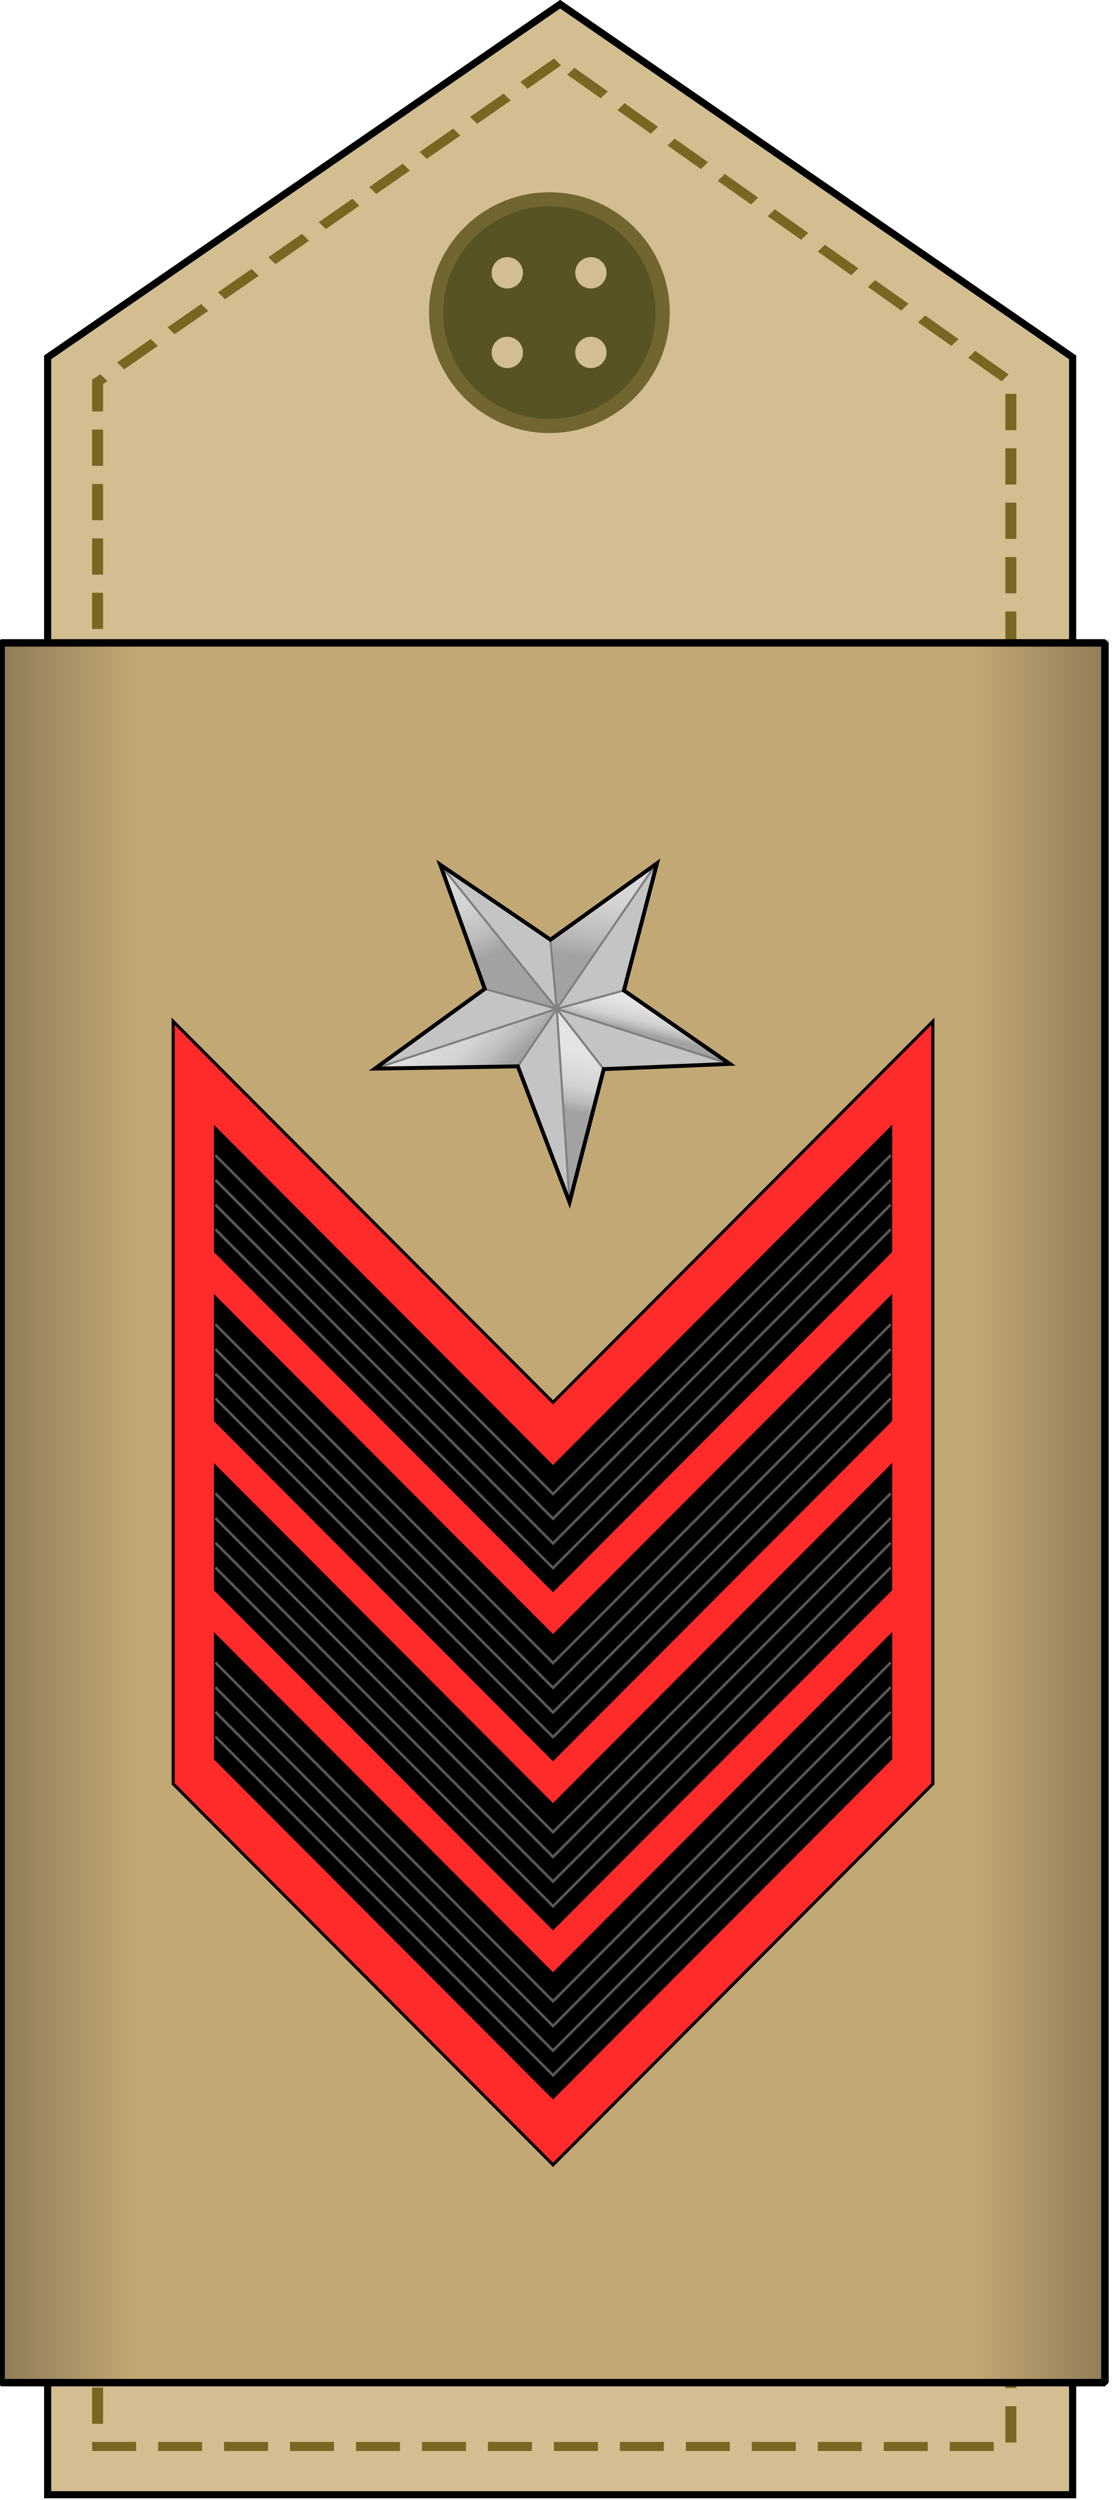 <?xml version="1.0" encoding="UTF-8" standalone="no"?>
<!-- Created with Inkscape (http://www.inkscape.org/) -->

<svg
   xmlns:dc="http://purl.org/dc/elements/1.1/"
   xmlns:cc="http://creativecommons.org/ns#"
   xmlns:rdf="http://www.w3.org/1999/02/22-rdf-syntax-ns#"
   xmlns:svg="http://www.w3.org/2000/svg"
   xmlns="http://www.w3.org/2000/svg"
   xmlns:xlink="http://www.w3.org/1999/xlink"
   xmlns:sodipodi="http://sodipodi.sourceforge.net/DTD/sodipodi-0.dtd"
   xmlns:inkscape="http://www.inkscape.org/namespaces/inkscape"
   width="75.834mm"
   height="170.43mm"
   viewBox="0 0 268.702 603.885"
   id="svg18992"
   version="1.1"
   inkscape:version="0.91 r13725"
   sodipodi:docname="05.RAO-SFC.svg">
  <defs
     id="defs18994">
    <linearGradient
       inkscape:collect="always"
       xlink:href="#linearGradient5017"
       id="linearGradient17927"
       gradientUnits="userSpaceOnUse"
       gradientTransform="matrix(1,0,0,0.936,0,60.543)"
       x1="-915.028"
       y1="595.926"
       x2="-726.301"
       y2="595.926" />
    <linearGradient
       id="linearGradient5017"
       inkscape:collect="always">
      <stop
         id="stop5019"
         offset="0"
         style="stop-color:#000000;stop-opacity:1;" />
      <stop
         id="stop5021"
         offset="1"
         style="stop-color:#000000;stop-opacity:0;" />
    </linearGradient>
    <linearGradient
       inkscape:collect="always"
       xlink:href="#linearGradient5017"
       id="linearGradient17929"
       gradientUnits="userSpaceOnUse"
       gradientTransform="matrix(-1,0,0,0.936,-1142.17,60.543)"
       x1="-915.028"
       y1="595.926"
       x2="-726.301"
       y2="595.926" />
    <linearGradient
       y2="488.178"
       x2="398.425"
       y1="476.541"
       x1="344.133"
       gradientTransform="matrix(3.403,0,0,3.403,-520.779,-1175.3)"
       gradientUnits="userSpaceOnUse"
       id="linearGradient4212-311"
       xlink:href="#linearGradient20221-681"
       inkscape:collect="always" />
    <linearGradient
       id="linearGradient20221-681"
       gradientUnits="userSpaceOnUse"
       x1="274.913"
       y1="510.481"
       x2="397.753"
       y2="410.023">
      <stop
         id="stop4278"
         style="stop-color:#e4e4e4"
         offset="0" />
      <stop
         id="stop4280"
         style="stop-color:#dfdfdf"
         offset="0.168" />
      <stop
         id="stop4282"
         style="stop-color:#d2d2d2"
         offset="0.51" />
      <stop
         id="stop4284"
         style="stop-color:#bcbcbc"
         offset="0.71" />
      <stop
         id="stop4286"
         style="stop-color:#a2a2a2"
         offset="0.869" />
    </linearGradient>
    <linearGradient
       y2="456.477"
       x2="352.908"
       y1="417.233"
       x1="289.355"
       gradientTransform="matrix(3.403,0,0,3.403,-520.779,-1175.3)"
       gradientUnits="userSpaceOnUse"
       id="linearGradient4214-334"
       xlink:href="#linearGradient20221-681"
       inkscape:collect="always" />
    <linearGradient
       y2="414.415"
       x2="376.453"
       y1="428.989"
       x1="299.143"
       gradientTransform="matrix(0.968,3.263,-3.263,0.968,1875.29,-1410.04)"
       gradientUnits="userSpaceOnUse"
       id="linearGradient4216-944"
       xlink:href="#linearGradient20221-681"
       inkscape:collect="always" />
    <linearGradient
       y2="279.48"
       x2="958.899"
       y1="226.848"
       x1="938.503"
       gradientUnits="userSpaceOnUse"
       id="linearGradient4218-315"
       xlink:href="#linearGradient20221-681"
       inkscape:collect="always" />
    <linearGradient
       y2="464.487"
       x2="949.768"
       y1="353.96"
       x1="900.344"
       gradientUnits="userSpaceOnUse"
       id="linearGradient4220-743"
       xlink:href="#linearGradient20221-681"
       inkscape:collect="always" />
  </defs>
  <sodipodi:namedview
     id="base"
     pagecolor="#ffffff"
     bordercolor="#666666"
     borderopacity="1.0"
     inkscape:pageopacity="0.0"
     inkscape:pageshadow="2"
     inkscape:zoom="0.35"
     inkscape:cx="-346.36352"
     inkscape:cy="404.7994"
     inkscape:document-units="px"
     inkscape:current-layer="layer1"
     showgrid="false"
     fit-margin-top="0"
     fit-margin-left="0"
     fit-margin-right="0"
     fit-margin-bottom="0"
     inkscape:window-width="1600"
     inkscape:window-height="838"
     inkscape:window-x="-8"
     inkscape:window-y="-8"
     inkscape:window-maximized="1" />
  <g
     inkscape:label="Layer 1"
     inkscape:groupmode="layer"
     id="layer1"
     transform="translate(-234.221,-333.277)">
    <g
       id="g18197"
       transform="matrix(0.651,0,0,0.651,-951.719,270.829)">
      <g
         transform="translate(2598.818,38.508)"
         id="g17829">
        <path
           style="fill:#d2be91;fill-opacity:1;stroke:#000000;stroke-width:2.646;stroke-linecap:butt;stroke-linejoin:miter;stroke-miterlimit:4;stroke-dasharray:none;stroke-opacity:1"
           d="m -759.414,983.177 0,-793.145 190.228,-131.058 190.228,131.058 0,793.145 z"
           id="path17831"
           inkscape:connector-curvature="0"
           sodipodi:nodetypes="cccccc" />
        <path
           style="color:#000000;font-style:normal;font-variant:normal;font-weight:normal;font-stretch:normal;font-size:medium;line-height:normal;font-family:Sans;-inkscape-font-specification:Sans;text-indent:0;text-align:start;text-decoration:none;text-decoration-line:none;letter-spacing:normal;word-spacing:normal;text-transform:none;direction:ltr;block-progression:tb;writing-mode:lr-tb;baseline-shift:baseline;text-anchor:start;display:inline;overflow:visible;visibility:visible;fill:#786721;fill-opacity:1;stroke:none;stroke-width:7;marker:none;enable-background:accumulate"
           d="m -583.919,87.789 2.624,2.568 12.48,-8.68 -2.642,-2.567 z m 17.4,-2.643 12.389,8.755 2.66,-2.553 -12.407,-8.754 z m -36.111,15.647 2.624,2.583 12.48,-8.68 -2.642,-2.568 z m 54.695,-2.508 12.407,8.739 2.66,-2.553 -12.407,-8.74 z m -73.424,15.527 2.642,2.568 12.48,-8.664 -2.642,-2.583 z m 92.026,-2.403 12.407,8.755 2.642,-2.553 -12.389,-8.755 z m -110.738,15.422 2.642,2.568 12.48,-8.68 -2.642,-2.567 z m 129.34,-2.297 12.407,8.755 2.642,-2.553 -12.389,-8.755 z m -148.051,15.317 2.642,2.568 12.462,-8.68 -2.624,-2.568 z m 166.653,-2.193 12.389,8.755 2.66,-2.553 -12.389,-8.755 z m -185.364,15.212 2.642,2.567 12.462,-8.679 -2.624,-2.568 z m 203.966,-2.072 12.389,8.74 2.66,-2.553 -12.407,-8.739 z m -222.678,15.076 2.624,2.583 12.48,-8.679 -2.624,-2.568 z m 241.261,-1.952 12.407,8.754 2.66,-2.553 -12.407,-8.755 z m -259.973,14.971 2.624,2.568 12.48,-8.665 -2.624,-2.583 z m 278.575,-1.847 12.407,8.755 2.642,-2.553 -12.389,-8.754 z m -297.286,14.866 2.624,2.567 12.48,-8.679 -2.642,-2.568 z m 315.888,-1.742 12.407,8.754 2.642,-2.553 -12.389,-8.755 z m -324.451,7.688 -0.729,0.51 0,0.781 0,10.947 4.081,0 0,-10.151 1.603,-1.126 -2.642,-2.568 z m 338.261,19.176 4.081,0 0,-13.455 -4.081,0 z m -338.99,13.244 4.081,0 0,-13.455 -4.081,0 z m 338.99,6.938 4.081,0 0,-13.455 -4.081,0 z m -338.99,13.244 4.081,0 0,-13.455 -4.081,0 z m 338.99,6.938 4.081,0 0,-13.455 -4.081,0 z m -338.99,13.244 4.081,0 0,-13.455 -4.081,0 z m 338.99,6.938 4.081,0 0,-13.455 -4.081,0 z m -338.99,13.244 4.081,0 0,-13.455 -4.081,0 z m 338.99,6.938 4.081,0 0,-13.455 -4.081,0 z m -338.99,13.244 4.081,0 0,-13.455 -4.081,0 z m 338.99,6.938 4.081,0 0,-13.455 -4.081,0 z m -338.99,13.244 4.081,0 0,-13.455 -4.081,0 z m 338.99,6.938 4.081,0 0,-13.455 -4.081,0 z m -338.99,13.244 4.081,0 0,-13.455 -4.081,0 z m 338.99,6.938 4.081,0 0,-13.455 -4.081,0 z m -338.99,13.244 4.081,0 0,-13.455 -4.081,0 z m 338.99,6.938 4.081,0 0,-13.455 -4.081,0 z m -338.99,13.244 4.081,0 0,-13.455 -4.081,0 z m 338.99,6.938 4.081,0 0,-13.455 -4.081,0 z m -338.99,13.244 4.081,0 0,-13.455 -4.081,0 z m 338.99,6.938 4.081,0 0,-13.455 -4.081,0 z m -338.99,13.244 4.081,0 0,-13.455 -4.081,0 z m 338.99,6.938 4.081,0 0,-13.455 -4.081,0 z m -338.99,13.244 4.081,0 0,-13.455 -4.081,0 z m 338.99,6.938 4.081,0 0,-13.455 -4.081,0 z m -338.99,13.244 4.081,0 0,-13.455 -4.081,0 z m 338.99,6.938 4.081,0 0,-13.455 -4.081,0 z m -338.99,13.244 4.081,0 0,-13.455 -4.081,0 z m 338.99,6.938 4.081,0 0,-13.455 -4.081,0 z m -338.99,13.244 4.081,0 0,-13.455 -4.081,0 z m 338.99,6.938 4.081,0 0,-13.455 -4.081,0 z m -338.99,13.244 4.081,0 0,-13.455 -4.081,0 z m 338.99,6.938 4.081,0 0,-13.455 -4.081,0 z m -338.99,13.244 4.081,0 0,-13.455 -4.081,0 z m 338.99,6.938 4.081,0 0,-13.455 -4.081,0 z m -338.99,13.244 4.081,0 0,-13.455 -4.081,0 z m 338.99,6.938 4.081,0 0,-13.455 -4.081,0 z m -338.99,13.244 4.081,0 0,-13.455 -4.081,0 z m 338.99,6.938 4.081,0 0,-13.455 -4.081,0 z m -338.99,13.244 4.081,0 0,-13.455 -4.081,0 z m 338.99,6.938 4.081,0 0,-13.455 -4.081,0 z m -338.99,13.244 4.081,0 0,-13.455 -4.081,0 z m 338.99,6.938 4.081,0 0,-13.455 -4.081,0 z m -338.99,13.244 4.081,0 0,-13.455 -4.081,0 z m 338.99,6.938 4.081,0 0,-13.455 -4.081,0 z m -338.99,13.244 4.081,0 0,-13.455 -4.081,0 z m 338.99,6.938 4.081,0 0,-13.455 -4.081,0 z m -338.99,13.244 4.081,0 0,-13.455 -4.081,0 z m 338.99,6.938 4.081,0 0,-13.455 -4.081,0 z m -338.99,13.244 4.081,0 0,-13.455 -4.081,0 z m 338.99,6.938 4.081,0 0,-13.455 -4.081,0 z m -338.99,13.244 4.081,0 0,-13.455 -4.081,0 z m 338.99,6.938 4.081,0 0,-13.455 -4.081,0 z m -338.99,13.244 4.081,0 0,-13.455 -4.081,0 z m 338.99,6.938 4.081,0 0,-13.455 -4.081,0 z m -338.99,13.244 4.081,0 0,-13.455 -4.081,0 z m 338.99,6.938 4.081,0 0,-13.455 -4.081,0 z m -338.99,13.244 4.081,0 0,-13.455 -4.081,0 z m 338.99,6.938 4.081,0 0,-13.455 -4.081,0 z m -338.99,13.244 4.081,0 0,-13.455 -4.081,0 z m 338.99,6.938 4.081,0 0,-13.455 -4.081,0 z m -338.99,13.244 4.081,0 0,-13.455 -4.081,0 z m 338.99,6.938 4.081,0 0,-13.455 -4.081,0 z m -338.99,13.244 4.081,0 0,-13.455 -4.081,0 z m 338.99,6.938 4.081,0 0,-13.455 -4.081,0 z m -338.99,13.244 4.081,0 0,-13.455 -4.081,0 z m 338.99,6.938 4.081,0 0,-13.455 -4.081,0 z m -338.99,13.244 4.081,0 0,-13.455 -4.081,0 z m 338.99,6.938 4.081,0 0,-13.455 -4.081,0 z m -338.99,13.244 4.081,0 0,-13.455 -4.081,0 z m 338.99,6.938 4.081,0 0,-13.455 -4.081,0 z m -338.99,13.244 4.081,0 0,-13.455 -4.081,0 z m 338.99,6.938 4.081,0 0,-13.455 -4.081,0 z m -338.99,13.244 4.081,0 0,-13.455 -4.081,0 z m 338.99,6.938 4.081,0 0,-13.455 -4.081,0 z m -338.99,1.472 0,1.682 2.041,0 14.302,0 0,-3.364 -12.262,0 -2.041,0 -2.041,0 z m 24.505,1.682 16.325,0 0,-3.364 -16.325,0 z m 24.487,0 16.325,0 0,-3.364 -16.325,0 z m 24.487,0 16.325,0 0,-3.364 -16.325,0 z m 24.487,0 16.325,0 0,-3.364 -16.325,0 z m 24.487,0 16.325,0 0,-3.364 -16.325,0 z m 24.487,0 16.325,0 0,-3.364 -16.325,0 z m 24.487,0 16.325,0 0,-3.364 -16.325,0 z m 24.487,0 16.325,0 0,-3.364 -16.325,0 z m 24.487,0 16.325,0 0,-3.364 -16.325,0 z m 24.487,0 16.325,0 0,-3.364 -16.325,0 z m 24.487,0 16.325,0 0,-3.364 -16.325,0 z m 24.487,0 16.325,0 0,-3.364 -16.325,0 z m 24.487,0 16.325,0 0,-3.364 -16.325,0 z"
           id="path17833"
           inkscape:connector-curvature="0" />
        <rect
           style="fill:#c2a875;fill-opacity:1;stroke:#000000;stroke-width:2.765;stroke-linecap:round;stroke-linejoin:bevel;stroke-miterlimit:4;stroke-dasharray:none;stroke-dashoffset:0;stroke-opacity:1"
           id="rect17835"
           width="409.718"
           height="645.589"
           x="-776.684"
           y="295.988" />
        <circle
           style="fill:#716532;fill-opacity:1;stroke:none;stroke-width:1.447;stroke-linecap:round;stroke-linejoin:bevel;stroke-miterlimit:4;stroke-dasharray:none;stroke-dashoffset:0;stroke-opacity:1"
           id="circle17837"
           cx="-573.176"
           cy="173.436"
           r="44.674" />
        <circle
           id="circle17839"
           style="fill:#575323;fill-opacity:1;stroke:none"
           cx="-573.176"
           cy="173.436"
           r="39.418" />
        <g
           id="g17841"
           transform="matrix(0.871,0,0,0.871,-1253.084,105.405)"
           style="fill:#d2be91;fill-opacity:1">
          <g
             transform="translate(0,-2.857)"
             id="g17843"
             style="fill:#d2be91;fill-opacity:1">
            <circle
               r="6.672"
               cy="63.988"
               cx="762.675"
               id="circle17845"
               style="opacity:1;fill:#d2be91;fill-opacity:1;stroke:none;stroke-width:5;stroke-linecap:round;stroke-linejoin:round;stroke-miterlimit:4;stroke-dasharray:none;stroke-dashoffset:0.3;stroke-opacity:1" />
            <circle
               style="opacity:1;fill:#d2be91;fill-opacity:1;stroke:none;stroke-width:5;stroke-linecap:round;stroke-linejoin:round;stroke-miterlimit:4;stroke-dasharray:none;stroke-dashoffset:0.3;stroke-opacity:1"
               id="circle17847"
               cx="798.286"
               cy="63.988"
               r="6.672" />
          </g>
          <g
             id="g17849"
             transform="translate(0,31.071)"
             style="fill:#d2be91;fill-opacity:1">
            <circle
               style="opacity:1;fill:#d2be91;fill-opacity:1;stroke:none;stroke-width:5;stroke-linecap:round;stroke-linejoin:round;stroke-miterlimit:4;stroke-dasharray:none;stroke-dashoffset:0.3;stroke-opacity:1"
               id="circle17851"
               cx="762.675"
               cy="63.988"
               r="6.672" />
            <circle
               r="6.672"
               cy="63.988"
               cx="798.286"
               id="circle17853"
               style="opacity:1;fill:#d2be91;fill-opacity:1;stroke:none;stroke-width:5;stroke-linecap:round;stroke-linejoin:round;stroke-miterlimit:4;stroke-dasharray:none;stroke-dashoffset:0.3;stroke-opacity:1" />
          </g>
        </g>
        <path
           inkscape:connector-curvature="0"
           id="path17855"
           d="m -711.148,941.529 0,-646.76 -65.488,0 0,646.76 65.488,0 z"
           style="fill:url(#linearGradient17927);fill-opacity:1;stroke:none;stroke-width:2.861;stroke-linecap:round;stroke-linejoin:bevel;stroke-miterlimit:4;stroke-dasharray:none;stroke-dashoffset:0;stroke-opacity:1" />
        <path
           style="fill:url(#linearGradient17929);fill-opacity:1;stroke:none;stroke-width:2.861;stroke-linecap:round;stroke-linejoin:bevel;stroke-miterlimit:4;stroke-dasharray:none;stroke-dashoffset:0;stroke-opacity:1"
           d="m -431.022,941.529 0,-646.76 65.488,0 0,646.76 -65.488,0 z"
           id="path17857"
           inkscape:connector-curvature="0" />
      </g>
      <g
         transform="translate(0,29.513)"
         id="g17997">
        <g
           transform="translate(460,84.42)"
           id="g17859">
          <path
             inkscape:connector-curvature="0"
             id="path17861"
             d="m 1708.003,643.933 -141.009,141.411 -141.009,-141.411 0,-282.972 141.009,141.411 141.009,-141.411 z"
             style="fill:#ff2a2a;fill-rule:evenodd;stroke:#000000;stroke-width:1.125px;stroke-linecap:butt;stroke-linejoin:miter;stroke-opacity:1"
             sodipodi:nodetypes="ccccccc" />
          <g
             transform="translate(180.922,-60.609)"
             id="g17863">
            <path
               sodipodi:nodetypes="ccccccc"
               style="fill:none;fill-rule:evenodd;stroke:#000000;stroke-width:1px;stroke-linecap:butt;stroke-linejoin:miter;stroke-opacity:1"
               d="m 1511.429,695.219 -125.357,125.714 -125.357,-125.714 0,-45.714 125.357,125.714 125.357,-125.714 z"
               id="path17865"
               inkscape:connector-curvature="0" />
            <path
               inkscape:connector-curvature="0"
               id="path17867"
               d="m 1511.429,695.219 -125.357,125.714 -125.357,-125.714 0,-45.714 125.357,125.714 125.357,-125.714 z"
               style="fill:#000000;fill-opacity:1;fill-rule:evenodd;stroke:#000000;stroke-width:1px;stroke-linecap:butt;stroke-linejoin:miter;stroke-opacity:1"
               sodipodi:nodetypes="ccccccc" />
            <g
               id="g17869"
               style="stroke:#575757;stroke-opacity:1">
              <path
                 inkscape:connector-curvature="0"
                 id="path17871"
                 d="m 1260.714,659.505 125.357,125.714 125.357,-125.714"
                 style="fill:none;fill-rule:evenodd;stroke:#575757;stroke-width:1px;stroke-linecap:butt;stroke-linejoin:miter;stroke-opacity:1"
                 sodipodi:nodetypes="ccc" />
              <path
                 sodipodi:nodetypes="ccc"
                 style="fill:none;fill-rule:evenodd;stroke:#575757;stroke-width:1px;stroke-linecap:butt;stroke-linejoin:miter;stroke-opacity:1"
                 d="m 1260.714,668.672 125.357,125.714 125.357,-125.714"
                 id="path17873"
                 inkscape:connector-curvature="0" />
              <path
                 inkscape:connector-curvature="0"
                 id="path17875"
                 d="m 1260.714,677.838 125.357,125.714 125.357,-125.714"
                 style="fill:none;fill-rule:evenodd;stroke:#575757;stroke-width:1px;stroke-linecap:butt;stroke-linejoin:miter;stroke-opacity:1"
                 sodipodi:nodetypes="ccc" />
              <path
                 sodipodi:nodetypes="ccc"
                 style="fill:none;fill-rule:evenodd;stroke:#575757;stroke-width:1px;stroke-linecap:butt;stroke-linejoin:miter;stroke-opacity:1"
                 d="m 1260.714,687.005 125.357,125.714 125.357,-125.714"
                 id="path17877"
                 inkscape:connector-curvature="0" />
            </g>
          </g>
          <g
             id="g17879"
             transform="translate(180.922,-123.355)">
            <path
               inkscape:connector-curvature="0"
               id="path17881"
               d="m 1511.429,695.219 -125.357,125.714 -125.357,-125.714 0,-45.714 125.357,125.714 125.357,-125.714 z"
               style="fill:none;fill-rule:evenodd;stroke:#000000;stroke-width:1px;stroke-linecap:butt;stroke-linejoin:miter;stroke-opacity:1"
               sodipodi:nodetypes="ccccccc" />
            <path
               sodipodi:nodetypes="ccccccc"
               style="fill:#000000;fill-opacity:1;fill-rule:evenodd;stroke:#000000;stroke-width:1px;stroke-linecap:butt;stroke-linejoin:miter;stroke-opacity:1"
               d="m 1511.429,695.219 -125.357,125.714 -125.357,-125.714 0,-45.714 125.357,125.714 125.357,-125.714 z"
               id="path17883"
               inkscape:connector-curvature="0" />
            <g
               style="stroke:#575757;stroke-opacity:1"
               id="g17885">
              <path
                 sodipodi:nodetypes="ccc"
                 style="fill:none;fill-rule:evenodd;stroke:#575757;stroke-width:1px;stroke-linecap:butt;stroke-linejoin:miter;stroke-opacity:1"
                 d="m 1260.714,659.505 125.357,125.714 125.357,-125.714"
                 id="path17887"
                 inkscape:connector-curvature="0" />
              <path
                 inkscape:connector-curvature="0"
                 id="path17889"
                 d="m 1260.714,668.672 125.357,125.714 125.357,-125.714"
                 style="fill:none;fill-rule:evenodd;stroke:#575757;stroke-width:1px;stroke-linecap:butt;stroke-linejoin:miter;stroke-opacity:1"
                 sodipodi:nodetypes="ccc" />
              <path
                 sodipodi:nodetypes="ccc"
                 style="fill:none;fill-rule:evenodd;stroke:#575757;stroke-width:1px;stroke-linecap:butt;stroke-linejoin:miter;stroke-opacity:1"
                 d="m 1260.714,677.838 125.357,125.714 125.357,-125.714"
                 id="path17891"
                 inkscape:connector-curvature="0" />
              <path
                 inkscape:connector-curvature="0"
                 id="path17893"
                 d="m 1260.714,687.005 125.357,125.714 125.357,-125.714"
                 style="fill:none;fill-rule:evenodd;stroke:#575757;stroke-width:1px;stroke-linecap:butt;stroke-linejoin:miter;stroke-opacity:1"
                 sodipodi:nodetypes="ccc" />
            </g>
          </g>
          <g
             transform="translate(180.922,-186.102)"
             id="g17895">
            <path
               sodipodi:nodetypes="ccccccc"
               style="fill:none;fill-rule:evenodd;stroke:#000000;stroke-width:1px;stroke-linecap:butt;stroke-linejoin:miter;stroke-opacity:1"
               d="m 1511.429,695.219 -125.357,125.714 -125.357,-125.714 0,-45.714 125.357,125.714 125.357,-125.714 z"
               id="path17897"
               inkscape:connector-curvature="0" />
            <path
               inkscape:connector-curvature="0"
               id="path17899"
               d="m 1511.429,695.219 -125.357,125.714 -125.357,-125.714 0,-45.714 125.357,125.714 125.357,-125.714 z"
               style="fill:#000000;fill-opacity:1;fill-rule:evenodd;stroke:#000000;stroke-width:1px;stroke-linecap:butt;stroke-linejoin:miter;stroke-opacity:1"
               sodipodi:nodetypes="ccccccc" />
            <g
               id="g17901"
               style="stroke:#575757;stroke-opacity:1">
              <path
                 inkscape:connector-curvature="0"
                 id="path17903"
                 d="m 1260.714,659.505 125.357,125.714 125.357,-125.714"
                 style="fill:none;fill-rule:evenodd;stroke:#575757;stroke-width:1px;stroke-linecap:butt;stroke-linejoin:miter;stroke-opacity:1"
                 sodipodi:nodetypes="ccc" />
              <path
                 sodipodi:nodetypes="ccc"
                 style="fill:none;fill-rule:evenodd;stroke:#575757;stroke-width:1px;stroke-linecap:butt;stroke-linejoin:miter;stroke-opacity:1"
                 d="m 1260.714,668.672 125.357,125.714 125.357,-125.714"
                 id="path17905"
                 inkscape:connector-curvature="0" />
              <path
                 inkscape:connector-curvature="0"
                 id="path17907"
                 d="m 1260.714,677.838 125.357,125.714 125.357,-125.714"
                 style="fill:none;fill-rule:evenodd;stroke:#575757;stroke-width:1px;stroke-linecap:butt;stroke-linejoin:miter;stroke-opacity:1"
                 sodipodi:nodetypes="ccc" />
              <path
                 sodipodi:nodetypes="ccc"
                 style="fill:none;fill-rule:evenodd;stroke:#575757;stroke-width:1px;stroke-linecap:butt;stroke-linejoin:miter;stroke-opacity:1"
                 d="m 1260.714,687.005 125.357,125.714 125.357,-125.714"
                 id="path17909"
                 inkscape:connector-curvature="0" />
            </g>
          </g>
          <g
             id="g17911"
             transform="translate(180.922,-248.848)">
            <path
               inkscape:connector-curvature="0"
               id="path17913"
               d="m 1511.429,695.219 -125.357,125.714 -125.357,-125.714 0,-45.714 125.357,125.714 125.357,-125.714 z"
               style="fill:none;fill-rule:evenodd;stroke:#000000;stroke-width:1px;stroke-linecap:butt;stroke-linejoin:miter;stroke-opacity:1"
               sodipodi:nodetypes="ccccccc" />
            <path
               sodipodi:nodetypes="ccccccc"
               style="fill:#000000;fill-opacity:1;fill-rule:evenodd;stroke:#000000;stroke-width:1px;stroke-linecap:butt;stroke-linejoin:miter;stroke-opacity:1"
               d="m 1511.429,695.219 -125.357,125.714 -125.357,-125.714 0,-45.714 125.357,125.714 125.357,-125.714 z"
               id="path17915"
               inkscape:connector-curvature="0" />
            <g
               style="stroke:#575757;stroke-opacity:1"
               id="g17917">
              <path
                 sodipodi:nodetypes="ccc"
                 style="fill:none;fill-rule:evenodd;stroke:#575757;stroke-width:1px;stroke-linecap:butt;stroke-linejoin:miter;stroke-opacity:1"
                 d="m 1260.714,659.505 125.357,125.714 125.357,-125.714"
                 id="path17919"
                 inkscape:connector-curvature="0" />
              <path
                 inkscape:connector-curvature="0"
                 id="path17921"
                 d="m 1260.714,668.672 125.357,125.714 125.357,-125.714"
                 style="fill:none;fill-rule:evenodd;stroke:#575757;stroke-width:1px;stroke-linecap:butt;stroke-linejoin:miter;stroke-opacity:1"
                 sodipodi:nodetypes="ccc" />
              <path
                 sodipodi:nodetypes="ccc"
                 style="fill:none;fill-rule:evenodd;stroke:#575757;stroke-width:1px;stroke-linecap:butt;stroke-linejoin:miter;stroke-opacity:1"
                 d="m 1260.714,677.838 125.357,125.714 125.357,-125.714"
                 id="path17923"
                 inkscape:connector-curvature="0" />
              <path
                 inkscape:connector-curvature="0"
                 id="path17925"
                 d="m 1260.714,687.005 125.357,125.714 125.357,-125.714"
                 style="fill:none;fill-rule:evenodd;stroke:#575757;stroke-width:1px;stroke-linecap:butt;stroke-linejoin:miter;stroke-opacity:1"
                 sodipodi:nodetypes="ccc" />
            </g>
          </g>
        </g>
        <g
           transform="matrix(0.176,0.121,-0.121,0.176,1919.327,284.792)"
           id="g4196">
          <path
             d="m 757.476,219.746 77.357,-214.213 77.736,214.562 223.961,0.868 L 961.118,352.619 1043.189,576.935 835.366,433.204 632.943,577.153 711.725,354.914 525.909,220.956 757.476,219.746 Z"
             style="fill:#c4c4c4;fill-opacity:1;fill-rule:evenodd;stroke:none"
             id="path4198"
             inkscape:connector-curvature="0" />
          <path
             d="M 835.366,433.204 632.943,577.153 834.55,312.536 835.366,433.204 Z"
             style="fill:url(#linearGradient4212-311);fill-opacity:1;fill-rule:evenodd;stroke:#808080;stroke-width:3.684;stroke-miterlimit:4;stroke-dasharray:none;stroke-opacity:1"
             id="path4200"
             inkscape:connector-curvature="0" />
          <path
             d="M 834.539,312.523 711.725,354.914 525.909,220.956 834.539,312.523 Z"
             style="fill:url(#linearGradient4214-334);fill-opacity:1;fill-rule:evenodd;stroke:#808080;stroke-width:3.684;stroke-miterlimit:4;stroke-dasharray:none;stroke-opacity:1"
             id="path4202"
             inkscape:connector-curvature="0" />
          <path
             d="m 834.541,312.551 -77.706,-93.129 77.261,-211.782 0.446,304.911 z"
             style="fill:url(#linearGradient4216-944);fill-opacity:1;fill-rule:evenodd;stroke:#808080;stroke-width:3.684;stroke-miterlimit:4;stroke-dasharray:none;stroke-opacity:1"
             id="path4204"
             inkscape:connector-curvature="0" />
          <path
             d="m 912.569,220.095 223.961,0.868 -301.975,91.585 78.013,-92.453 z"
             style="fill:url(#linearGradient4218-315);fill-opacity:1;fill-rule:evenodd;stroke:#808080;stroke-width:3.684;stroke-miterlimit:4;stroke-dasharray:none;stroke-opacity:1"
             id="path4206"
             inkscape:connector-curvature="0" />
          <path
             d="m 961.118,352.619 82.071,224.315 -208.635,-264.37 126.563,40.054 z"
             style="fill:url(#linearGradient4220-743);fill-opacity:1;fill-rule:evenodd;stroke:#808080;stroke-width:3.684;stroke-miterlimit:4;stroke-dasharray:none;stroke-opacity:1"
             id="path4208"
             inkscape:connector-curvature="0" />
          <path
             d="m 757.476,219.746 77.357,-214.213 77.736,214.562 223.961,0.868 L 961.118,352.619 1043.189,576.935 835.366,433.204 632.943,577.153 711.725,354.914 525.909,220.956 757.476,219.746 Z"
             style="fill:none;stroke:#000000;stroke-width:6.806;stroke-linecap:butt;stroke-linejoin:miter;stroke-miterlimit:4;stroke-dasharray:none;stroke-opacity:1"
             id="path4210"
             inkscape:connector-curvature="0" />
        </g>
      </g>
    </g>
  </g>
</svg>

